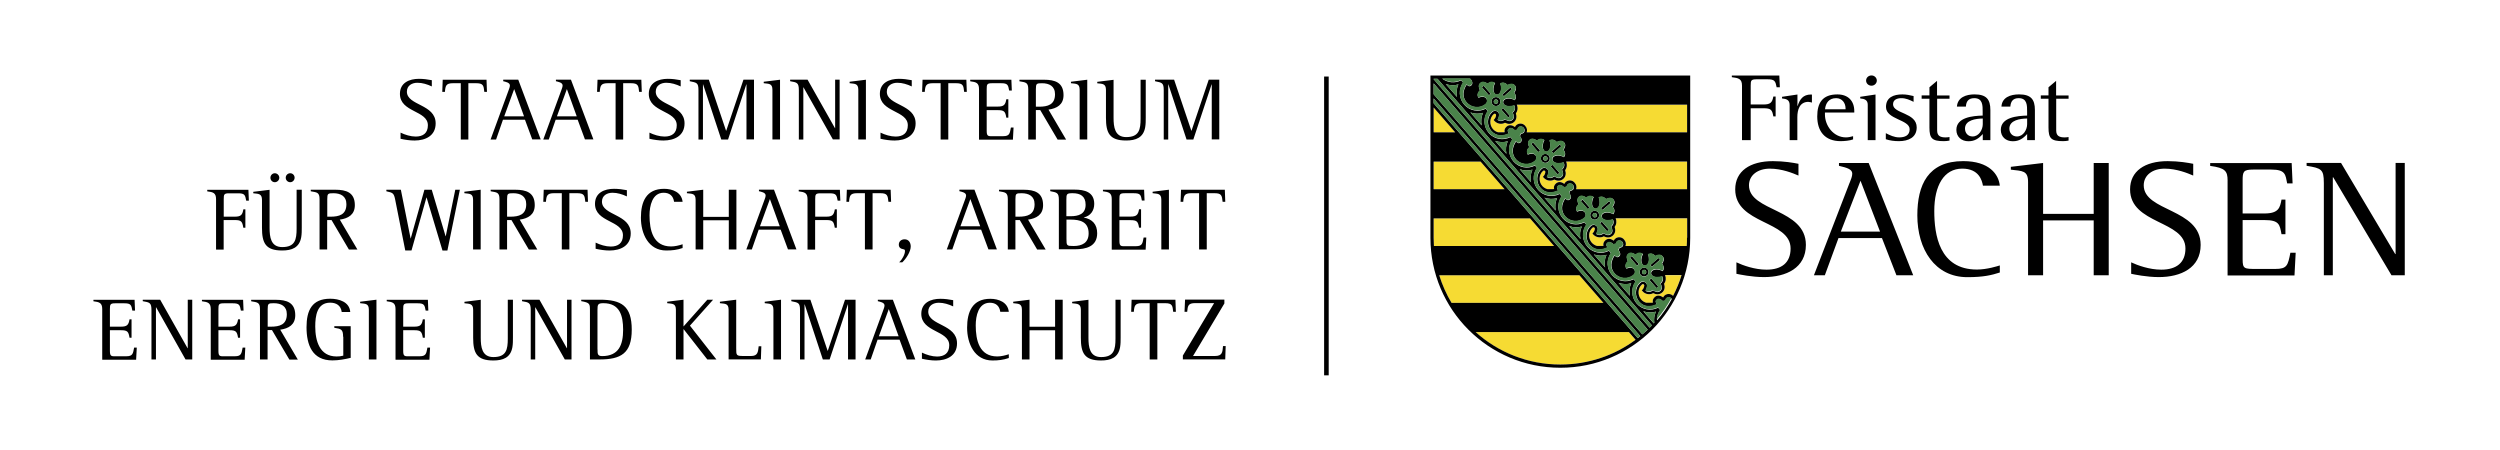 <?xml version="1.0" encoding="UTF-8"?> <svg xmlns="http://www.w3.org/2000/svg" xmlns:xlink="http://www.w3.org/1999/xlink" id="Ebene_1" viewBox="0 0 1275.59 229.59"><defs><style>.cls-1{clip-path:url(#clippath-6);}.cls-2{clip-path:url(#clippath-7);}.cls-3{clip-path:url(#clippath-4);}.cls-4{fill:#f6db33;}.cls-4,.cls-5,.cls-6{fill-rule:evenodd;}.cls-7{fill:none;}.cls-8{clip-path:url(#clippath-1);}.cls-9{clip-path:url(#clippath-5);}.cls-10{clip-path:url(#clippath-3);}.cls-11{clip-path:url(#clippath-2);}.cls-12{clip-path:url(#clippath);}.cls-6{fill:#4a834a;}</style><clipPath id="clippath"><rect class="cls-7" x="47.67" y="38.49" width="1179.33" height="153.02"></rect></clipPath><clipPath id="clippath-1"><rect class="cls-7" x="47.67" y="38.49" width="1179.33" height="153.02"></rect></clipPath><clipPath id="clippath-2"><rect class="cls-7" x="47.67" y="38.49" width="1179.33" height="153.02"></rect></clipPath><clipPath id="clippath-3"><rect class="cls-7" x="47.67" y="38.49" width="1179.33" height="153.02"></rect></clipPath><clipPath id="clippath-4"><rect class="cls-7" x="47.67" y="38.49" width="1179.33" height="153.02"></rect></clipPath><clipPath id="clippath-5"><rect class="cls-7" x="47.67" y="38.49" width="1179.33" height="153.02"></rect></clipPath><clipPath id="clippath-6"><rect class="cls-7" x="47.67" y="38.49" width="1179.33" height="153.02"></rect></clipPath><clipPath id="clippath-7"><rect class="cls-7" x="47.67" y="38.49" width="1179.33" height="153.02"></rect></clipPath></defs><g class="cls-12"><path d="M954.91,43.73c-1.5,0-2.76-1.12-2.76-2.62s1.26-2.62,2.76-2.62,2.71,1.22,2.71,2.62-1.22,2.62-2.71,2.62ZM1185.7,93.21c0-6.83-1.26-7.39-8.79-8.61v-1.45h17.58l27.64,46.49h.19v-46.49h4.68v57.29h-6.78l-29.74-49.99h-.19v49.99h-4.58v-47.28.05ZM1136.6,92.13c0-4.86-1.22-6.45-8.89-7.48v-1.45h41.58l.47,10.38h-2.76c-.89-4.44-.79-7.06-8.09-7.06h-9.26c-5,0-5.38,1.03-5.38,5.61v16.79h11.18c7.3,0,7.9-3.09,8.65-7.06h2.01v17.63h-2.01c-.89-4.91-1.17-7.2-8.65-7.2h-11.18v20.02c0,4.91.8,4.91,7.2,4.91h9.49c5.99,0,6.41-1.78,7.67-8.28h2.71l-.61,11.6h-34.14v-48.4ZM1119.01,89.56c-2.71-1.17-8.37-3.51-14.54-3.51s-10.66,3.32-10.66,8.51c0,13.47,29.04,11.74,29.04,30.4,0,11.74-10.05,16.42-21.37,16.42-6.17,0-12.58-1.36-14.08-1.68v-5.85c3.27,1.54,9.31,3.74,15.34,3.74,7.76,0,12.35-3.55,12.35-10.8,0-14.4-28.25-12.25-28.25-30.17,0-9.26,7.48-14.4,19.17-14.4,5.71,0,10.48.84,13.05,1.36v5.94l-.05.05ZM1034.79,92.88c0-5.89-2.81-5.61-8.79-6.31v-1.45l16.46-1.96v25.96h25.82v-25.96h7.67v57.29h-7.67v-28.01h-25.82v28.01h-7.67v-47.61.05ZM1020.38,139.04c-4.21,1.36-8.37,2.38-16.56,2.38-16.56,0-25.53-14.22-25.53-31.52,0-15.48,5.38-27.69,23.43-27.69,13.28,0,18.05,6.73,18.66,12.53h-8.61c-.47-2.62-1.96-8.7-10.57-8.7-9.31,0-14.26,8.61-14.26,21.61,0,12.07,2.48,29.88,21.75,29.88,5.19,0,10.66-1.78,11.69-2.1v3.6ZM939.29,118.18h19.97l-9.96-25.96-10.05,25.96h.05ZM943.78,93.21c.61-1.54,1.31-3.23,1.31-4.58,0-2.2-2.38-2.99-6.78-4.02v-1.45h15.15l22.73,57.29h-8.56l-7.39-18.99h-22.17l-6.97,18.99h-5.57l18.24-47.28v.05ZM917.59,89.56c-2.71-1.17-8.37-3.51-14.54-3.51s-10.66,3.32-10.66,8.51c0,13.47,29.04,11.74,29.04,30.4,0,11.74-10.05,16.42-21.37,16.42-6.17,0-12.58-1.36-14.08-1.68v-5.85c3.27,1.54,9.31,3.74,15.34,3.74,7.76,0,12.3-3.55,12.3-10.8,0-14.4-28.25-12.25-28.25-30.17,0-9.26,7.48-14.4,19.22-14.4,5.71,0,10.48.84,13.05,1.36v5.94l-.05.05ZM1052.56,72.02c-5.99,0-7.34-1.4-7.34-6.92v-14.73h-3.93v-1.68h3.93v-4.16l3.88-3.27v7.44h6.36v1.68h-6.31v16.18c0,2.85,1.68,3.55,4.35,3.55.7,0,1.31-.09,1.96-.19v1.82c-.98.19-1.96.28-2.9.28ZM1034.32,60.47c-3.51.05-9.07.79-9.07,5.14,0,2.2,1.45,4.02,3.88,4.02,3.27,0,5.19-3.51,5.19-6.27v-2.9ZM1034.32,71.51v-3.13c-2.01,2.24-4.07,3.69-7.3,3.69-3.6,0-6.13-2.29-6.13-5.8,0-6.45,8.42-7.16,13.42-7.3v-1.92c0-3.18.09-6.97-4.3-6.97-2.95,0-4.07,1.73-4.26,4.3h-4.54c.28-4.68,4.58-6.22,8.98-6.22,5.99,0,8.09,2.48,8.09,8v15.34h-3.98ZM1011.68,60.47c-3.51.05-9.07.79-9.07,5.14,0,2.2,1.45,4.02,3.88,4.02,3.27,0,5.19-3.51,5.19-6.27v-2.9ZM1011.68,71.51v-3.13c-2.01,2.24-4.07,3.69-7.3,3.69-3.6,0-6.17-2.29-6.17-5.8,0-6.45,8.42-7.16,13.42-7.3v-1.92c0-3.18.09-6.97-4.3-6.97-2.99,0-4.12,1.73-4.26,4.3h-4.58c.33-4.68,4.63-6.22,8.98-6.22,5.99,0,8.09,2.48,8.09,8v15.34h-3.93.05ZM991.81,72.02c-5.99,0-7.34-1.4-7.34-6.92v-14.73h-3.98v-1.68h3.98v-4.16l3.88-3.27v7.44h6.36v1.68h-6.31v16.18c0,2.85,1.68,3.55,4.35,3.55.65,0,1.31-.09,1.96-.19v1.82c-.98.19-1.96.28-2.95.28h.05ZM968.8,72.02c-2.24,0-4.49-.28-6.59-.98v-3.09c2.15,1.08,4.3,2.15,6.83,2.15,2.9,0,5.33-.98,5.33-4.16,0-5-12.07-4.91-12.07-11.36,0-4.86,3.79-6.41,8.37-6.41,1.96,0,3.79.37,5.71.84v2.95c-2.01-.98-3.88-1.87-6.22-1.87-2.15,0-4.26.75-4.26,3.13,0,4.91,12.07,4.12,12.07,11.79,0,5.19-4.3,7.02-9.12,7.02h-.05ZM952.99,71.51v-18.05c0-2.48-1.64-3.04-3.84-3.23v-.84l7.81-1.17v23.29h-3.98ZM941.67,55.32c0-2.76-1.73-5.24-4.82-5.24-3.65,0-5.33,2.48-5.66,5.66h10.48v-.42ZM931.15,57.43v1.03c0,5.66,4.35,11.64,10.71,11.64,1.22,0,2.48-.28,3.65-.61v1.64c-1.68.65-4.54.89-6.36.89-8.18,0-11.93-5.19-11.93-12.63,0-6.83,2.62-11.22,10.29-11.22,5.47,0,8.61,3.32,8.61,8.51v.75h-14.97ZM922.78,51.96c-4.63,0-5.71,4.16-5.71,7.81v11.74h-3.93v-17.91c0-2.57-1.54-3.18-3.88-3.37v-.84l7.86-1.17v5.85h.09c1.08-3.32,2.71-5.85,6.83-5.85.14,0,.33,0,.47.05v4.07c-.56-.14-1.12-.33-1.68-.33l-.05-.05ZM906.5,44.52c-.61-3.13-.94-4.07-4.72-4.07h-5.38c-2.95,0-3.13.56-3.13,3.23v9.63h6.5c3.51,0,4.49-.94,5.05-4.07h1.17v10.15h-1.17c-.61-3.37-1.17-4.16-5.05-4.16h-6.5v16.28h-4.44v-27.83c0-3.51-1.82-3.88-5.19-4.3v-.84h24.23l.28,5.99h-1.64ZM603.54,183.42v-2.01l15.95-26.75h-9.68c-3.51,0-3.79,1.31-4.07,4.44h-1.36l.28-6.22h20.06v1.96l-15.99,26.8h11.18c3.74,0,3.84-1.87,4.12-5.05h1.36l-.23,6.78h-21.56l-.05.05ZM586.61,183.42v-28.72h-4.02c-3.46,0-3.83,1.26-4.07,4.4h-1.36l.23-6.17h22.35l.23,6.17h-1.36c-.33-3.18-.51-4.4-4.07-4.4h-4.02v28.72h-3.93ZM569.17,152.93h2.62v19.22c0,1.68,0,3.37-.28,5-.94,5.38-4.82,6.78-9.73,6.78-8.46,0-10.29-3.79-10.29-11.6v-14.22c0-3.27-1.87-3.09-4.44-3.37v-.75l8.32-1.03v19.41c0,4.68.61,9.82,6.45,9.82,6.59,0,7.34-3.83,7.34-9.45v-19.83ZM538.35,183.42v-14.92h-13.05v14.92h-3.88v-25.35c0-3.32-1.82-3.04-4.44-3.37v-.75l8.32-1.03v13.8h13.05v-13.8h3.88v30.49h-3.88ZM514.73,182.67c-2.85.98-5.33,1.26-8.37,1.26-9.12,0-12.91-8.65-12.91-16.74s2.71-14.73,11.83-14.73c4.26,0,8.93,1.73,9.45,6.64h-4.35c-.42-3.04-2.29-4.63-5.33-4.63-5.85,0-7.2,6.78-7.2,11.5,0,7.62,1.82,15.9,10.99,15.9,1.92,0,4.07-.51,5.89-1.12v1.92ZM470.4,179.91c2.29,1.12,5.19,2.01,7.72,2.01,3.74,0,6.22-1.73,6.22-5.75,0-7.67-14.26-6.55-14.26-16.04,0-5.71,4.86-7.67,9.68-7.67,2.24,0,4.4.28,6.59.7v3.18c-2.29-1.08-4.82-1.87-7.34-1.87-2.76,0-5.38,1.4-5.38,4.54,0,7.16,14.68,6.27,14.68,16.18,0,6.41-5.28,8.75-10.8,8.75-2.34,0-4.82-.37-7.11-.89v-3.13ZM453.47,157.75l-5.05,13.84h10.1l-5-13.84h-.05ZM462.73,183.42l-3.74-10.1h-11.22l-3.51,10.1h-2.81l9.21-25.16c.28-.75.65-1.68.65-2.43,0-1.5-2.34-1.87-3.41-2.15v-.75h7.67l11.46,30.49h-4.3ZM432.7,183.42v-28.11h-.09l-9.31,28.11h-3.46l-9.26-28.11h-.09v28.11h-2.29v-25.16c0-3.88-.94-3.84-4.44-4.58v-.75h9.73l8.79,26.05h.09l8.79-26.05h5.38v30.49h-3.88.05ZM394.63,183.42v-25.35c0-3.32-1.82-3.04-4.44-3.37v-.75l8.32-1.03v30.49h-3.88ZM371.76,183.42v-25.35c0-3.32-1.82-3.04-4.44-3.37v-.75l8.32-1.03v24.74c0,3.65,0,3.98,3.65,3.98h3.98c3.41,0,3.51-2.1,3.83-4.96h1.36l-.23,6.69h-16.46v.05ZM360.91,183.42l-12.07-15.43h-.09v15.43h-3.88v-25.35c0-3.32-1.82-3.04-4.44-3.37v-.75l8.32-1.03v13.66l12.16-13.66h2.95l-11.83,13.24,13.52,17.26h-4.68.05ZM304.89,178.32c0,2.06-.09,3.37,2.34,3.37,8.46,0,10.71-5.71,10.71-13.47,0-7.2-1.73-13.52-10.05-13.52-2.81,0-3.04.65-3.04,3.41v20.2h.05ZM301.01,183.42v-25.35c0-2.39-.09-3.37-2.48-3.98-.75-.23-1.22-.28-1.96-.42v-.75h9.45c11.04,0,16.32,3.13,16.32,15.29s-5.57,15.2-16.51,15.2h-4.82ZM288.19,183.42l-15.01-26.61h-.09v26.61h-2.29v-25.16c0-3.84-.94-3.98-4.44-4.58v-.75h8.89l13.98,24.74h.09v-24.74h2.29v30.49h-3.41ZM259.1,152.93h2.62v19.22c0,1.68,0,3.37-.28,5-.94,5.38-4.82,6.78-9.73,6.78-8.46,0-10.29-3.79-10.29-11.6v-14.22c0-3.27-1.87-3.09-4.44-3.37v-.75l8.32-1.03v19.41c0,4.68.61,9.82,6.45,9.82,6.59,0,7.34-3.83,7.34-9.45v-19.83ZM201.81,183.42v-25.72c0-3.27-1.59-3.6-4.49-3.98v-.75h21l.23,5.52h-1.36c-.51-2.9-.79-3.74-4.07-3.74h-4.68c-2.53,0-2.71.56-2.71,2.99v8.93h5.66c3.04,0,3.88-.84,4.35-3.74h1.03v9.4h-1.03c-.51-3.13-1.03-3.84-4.35-3.84h-5.66v10.66c0,2.99,1.03,2.62,3.65,2.62h4.82c3.27,0,3.32-1.5,3.88-4.4h1.36l-.33,6.17h-17.26l-.05-.14ZM188.2,183.42v-25.35c0-3.32-1.82-3.04-4.44-3.37v-.75l8.32-1.03v30.49h-3.88ZM175.06,171.82c0-3.79-.98-4.02-4.49-4.58v-.79h8.37v16.13c-3.09.75-6.17,1.31-9.35,1.31-10.2,0-13.19-7.81-13.19-16.93,0-8.61,2.76-14.54,12.11-14.54,4.35,0,9.82,1.54,10.2,6.78h-4.35c-.42-3.32-2.76-4.77-5.89-4.77-6.73,0-7.62,6.73-7.62,12.16,0,7.39,2.24,15.29,10.9,15.29,1.22,0,2.24-.09,3.41-.42v-9.63h-.09ZM138.21,166.68c4.4,0,8.14-.98,8.14-6.36,0-4.16-2.99-5.61-6.64-5.61-2.81,0-3.13.19-3.13,3.04v8.93h1.64ZM147.61,183.42l-8.84-15.01h-2.24v15.01h-3.88v-25.68c0-3.55-1.4-3.46-4.49-4.02v-.75h12.58c5.47,0,9.91,1.36,9.91,7.86,0,4.91-3.41,6.78-7.67,7.39l8.98,15.25h-4.35v-.05ZM107.53,183.42v-25.72c0-3.27-1.59-3.6-4.49-3.98v-.75h21l.23,5.52h-1.36c-.51-2.9-.8-3.74-4.07-3.74h-4.68c-2.53,0-2.71.56-2.71,2.99v8.93h5.66c3.04,0,3.88-.84,4.35-3.74h1.03v9.4h-1.03c-.51-3.13-1.03-3.84-4.35-3.84h-5.66v10.66c0,2.99,1.03,2.62,3.65,2.62h4.82c3.27,0,3.32-1.5,3.88-4.4h1.36l-.33,6.17h-17.26l-.05-.14ZM94.67,183.42l-15.01-26.61h-.09v26.61h-2.29v-25.16c0-3.84-.94-3.98-4.44-4.58v-.75h8.89l13.98,24.74h.09v-24.74h2.29v30.49h-3.41ZM52.16,183.42v-25.72c0-3.27-1.59-3.6-4.49-3.98v-.75h21l.23,5.52h-1.36c-.51-2.9-.8-3.74-4.07-3.74h-4.68c-2.53,0-2.71.56-2.71,2.99v8.93h5.66c3.04,0,3.88-.84,4.35-3.74h1.03v9.4h-1.03c-.51-3.13-1.03-3.84-4.35-3.84h-5.66v10.66c0,2.99,1.03,2.62,3.65,2.62h4.82c3.27,0,3.32-1.5,3.88-4.4h1.36l-.33,6.17h-17.26l-.05-.14ZM611.82,127.3v-28.72h-4.02c-3.46,0-3.83,1.26-4.07,4.4h-1.36l.23-6.17h22.35l.23,6.17h-1.36c-.33-3.18-.51-4.4-4.07-4.4h-4.02v28.72h-3.93ZM592.55,127.3v-25.35c0-3.32-1.82-3.04-4.44-3.37v-.75l8.32-1.03v30.49h-3.88ZM567.25,127.3v-25.72c0-3.27-1.59-3.6-4.49-3.98v-.79h21l.23,5.52h-1.36c-.51-2.9-.8-3.74-4.07-3.74h-4.68c-2.53,0-2.71.56-2.71,2.99v8.93h5.66c3.04,0,3.88-.84,4.35-3.74h1.03v9.4h-1.03c-.51-3.13-1.03-3.84-4.35-3.84h-5.66v10.66c0,2.99,1.03,2.62,3.65,2.62h4.82c3.27,0,3.32-1.5,3.88-4.4h1.36l-.33,6.17h-17.26l-.05-.09ZM544.15,112.1v9.73c0,3.55.09,3.69,3.69,3.69,4.21,0,7.62-1.59,7.62-6.45,0-5.89-4.35-7.02-9.17-7.02h-2.2l.05.05ZM546.3,110.32c3.93,0,7.62-1.03,7.62-5.85,0-4.35-2.67-5.89-6.59-5.89-3.09,0-3.23.37-3.23,3.41v8.32h2.2ZM540.27,127.3v-25.35c0-3.69-1.08-3.74-4.4-4.4v-.8h12.44c4.96,0,10.01,1.12,10.01,7.3,0,3.46-1.96,6.17-5.28,6.87v.09c4.3.8,6.78,3.46,6.78,8,0,6.87-5.85,8.18-11.32,8.18h-8.23v.09ZM519.74,110.56c4.4,0,8.14-.98,8.14-6.36,0-4.16-2.99-5.61-6.64-5.61-2.81,0-3.13.19-3.13,3.04v8.93h1.64ZM529.18,127.3l-8.84-15.01h-2.24v15.01h-3.88v-25.68c0-3.55-1.4-3.46-4.49-4.02v-.79h12.58c5.47,0,9.91,1.36,9.91,7.86,0,4.91-3.41,6.78-7.67,7.39l8.98,15.25h-4.35ZM495.09,101.62l-5.05,13.84h10.1l-5-13.84h-.05ZM504.35,127.3l-3.74-10.1h-11.22l-3.51,10.1h-2.81l9.21-25.16c.28-.75.65-1.68.65-2.43,0-1.5-2.34-1.87-3.41-2.15v-.8h7.67l11.46,30.49h-4.3v.05ZM458.85,133.8c1.31-1.22,2.9-3.88,2.9-5.71,0-.75-.28-.8-.94-.94-1.31-.23-2.2-.89-2.2-2.34,0-1.73,1.36-2.71,2.95-2.71,2.1,0,3.13,1.73,3.13,3.65,0,2.67-2.39,6.31-4.3,8.09h-1.54v-.05ZM441.31,127.3v-28.72h-4.02c-3.46,0-3.83,1.26-4.07,4.4h-1.36l.23-6.17h22.35l.23,6.17h-1.36c-.33-3.18-.51-4.4-4.07-4.4h-4.02v28.72h-3.93ZM425.92,116.12c-.51-3.13-1.03-3.84-4.35-3.84h-5.66v15.06h-3.88v-25.72c0-3.27-1.59-3.6-4.49-3.98v-.79h21l.23,5.52h-1.36c-.51-2.9-.8-3.74-4.07-3.74h-4.68c-2.53,0-2.71.56-2.71,2.99v8.93h5.66c3.04,0,3.88-.84,4.35-3.74h1.03v9.4h-1.03l-.05-.09ZM392.81,101.62l-5.05,13.84h10.1l-5-13.84h-.05ZM402.07,127.3l-3.74-10.1h-11.22l-3.51,10.1h-2.81l9.21-25.16c.28-.75.65-1.68.65-2.43,0-1.5-2.34-1.87-3.41-2.15v-.8h7.67l11.46,30.49h-4.3v.05ZM371.86,127.3v-14.92h-13.05v14.92h-3.88v-25.35c0-3.32-1.82-3.04-4.44-3.37v-.75l8.32-1.03v13.84h13.05v-13.84h3.88v30.49h-3.88ZM348.29,126.55c-2.85.98-5.33,1.26-8.37,1.26-9.12,0-12.91-8.65-12.91-16.74s2.71-14.73,11.83-14.73c4.26,0,8.93,1.73,9.45,6.64h-4.35c-.42-3.04-2.29-4.63-5.33-4.63-5.85,0-7.2,6.78-7.2,11.5,0,7.62,1.82,15.9,10.99,15.9,1.92,0,4.07-.51,5.89-1.12v1.92ZM303.91,123.79c2.29,1.12,5.19,2.01,7.72,2.01,3.74,0,6.22-1.73,6.22-5.75,0-7.67-14.26-6.5-14.26-16.04,0-5.71,4.86-7.67,9.68-7.67,2.24,0,4.4.28,6.59.7v3.18c-2.29-1.08-4.82-1.87-7.34-1.87-2.76,0-5.38,1.4-5.38,4.54,0,7.16,14.68,6.27,14.68,16.18,0,6.41-5.28,8.75-10.8,8.75-2.34,0-4.82-.37-7.11-.89v-3.13ZM286.65,127.3v-28.72h-4.02c-3.46,0-3.84,1.26-4.07,4.4h-1.36l.23-6.17h22.35l.23,6.17h-1.36c-.33-3.18-.51-4.4-4.12-4.4h-4.02v28.72h-3.88ZM260.36,110.56c4.4,0,8.14-.98,8.14-6.36,0-4.16-2.99-5.61-6.64-5.61-2.81,0-3.13.19-3.13,3.04v8.93h1.64ZM269.81,127.3l-8.84-15.01h-2.24v15.01h-3.88v-25.68c0-3.55-1.4-3.46-4.49-4.02v-.79h12.58c5.47,0,9.91,1.36,9.91,7.86,0,4.91-3.41,6.78-7.67,7.39l8.98,15.25h-4.35ZM241.38,127.3v-25.35c0-3.32-1.82-3.04-4.44-3.37v-.75l8.32-1.03v30.49h-3.88ZM225.76,127.81l-8.09-27.03h-.09l-7.62,27.03h-3.18l-5.1-25.72c-.7-3.55-1.12-3.74-4.54-4.49v-.79h7.39l4.96,24.83h.09l6.97-24.83h3.74l7.06,23.71h.09l4.86-23.71h2.34l-6.36,31.01h-2.53ZM168.61,110.56c4.4,0,8.14-.98,8.14-6.36,0-4.16-2.99-5.61-6.64-5.61-2.81,0-3.13.19-3.13,3.04v8.93h1.64ZM178.01,127.3l-8.84-15.01h-2.24v15.01h-3.88v-25.68c0-3.55-1.4-3.46-4.49-4.02v-.79h12.58c5.47,0,9.91,1.36,9.91,7.86,0,4.91-3.41,6.78-7.67,7.39l8.98,15.25h-4.35ZM148.08,92.97c-1.27,0-2.29-1.03-2.29-2.29s1.03-2.29,2.29-2.29,2.24,1.03,2.24,2.29-1.03,2.29-2.24,2.29ZM140.22,92.97c-1.26,0-2.24-1.03-2.24-2.29s1.03-2.29,2.24-2.29,2.29,1.03,2.29,2.29-1.08,2.29-2.29,2.29ZM151.35,96.81h2.62v19.22c0,1.68,0,3.37-.28,5-.94,5.38-4.82,6.78-9.73,6.78-8.46,0-10.29-3.79-10.29-11.6v-14.22c0-3.27-1.87-3.09-4.44-3.37v-.75l8.32-1.03v19.41c0,4.68.61,9.82,6.45,9.82,6.59,0,7.34-3.84,7.34-9.45v-19.83ZM124.13,116.12c-.51-3.13-1.03-3.84-4.35-3.84h-5.66v15.06h-3.88v-25.72c0-3.27-1.59-3.6-4.49-3.98v-.79h21l.23,5.52h-1.36c-.51-2.9-.8-3.74-4.07-3.74h-4.68c-2.53,0-2.71.56-2.71,2.99v8.93h5.66c3.04,0,3.88-.84,4.35-3.74h1.03v9.4h-1.03l-.05-.09ZM618.28,71.18v-28.11h-.09l-9.31,28.11h-3.46l-9.26-28.11h-.09v28.11h-2.29v-25.16c0-3.88-.94-3.83-4.44-4.58v-.79h9.73l8.79,26.05h.09l8.79-26.05h5.38v30.49h-3.88l.05.05ZM581.98,40.69h2.62v19.22c0,1.68,0,3.37-.28,5-.94,5.38-4.82,6.78-9.73,6.78-8.46,0-10.29-3.79-10.29-11.6v-14.22c0-3.27-1.87-3.09-4.44-3.37v-.75l8.32-1.03v19.41c0,4.68.61,9.82,6.45,9.82,6.59,0,7.34-3.83,7.34-9.45v-19.83ZM550.88,71.18v-25.35c0-3.32-1.82-3.04-4.44-3.37v-.75l8.32-1.03v30.49h-3.88ZM530.17,54.44c4.4,0,8.14-.98,8.14-6.36,0-4.16-2.99-5.61-6.64-5.61-2.81,0-3.13.19-3.13,3.04v8.93h1.64ZM539.61,71.18l-8.84-15.01h-2.24v15.01h-3.88v-25.68c0-3.55-1.4-3.46-4.49-4.02v-.8h12.58c5.47,0,9.91,1.36,9.91,7.86,0,4.91-3.41,6.78-7.67,7.39l8.98,15.29h-4.35v-.05ZM499.53,71.18v-25.72c0-3.27-1.59-3.6-4.49-3.98v-.8h21l.23,5.52h-1.36c-.51-2.9-.79-3.74-4.07-3.74h-4.68c-2.53,0-2.71.56-2.71,2.99v8.93h5.66c3.04,0,3.88-.84,4.35-3.74h1.03v9.4h-1.03c-.51-3.13-1.03-3.84-4.35-3.84h-5.66v10.66c0,2.99,1.03,2.62,3.65,2.62h4.82c3.27,0,3.32-1.5,3.88-4.4h1.36l-.33,6.17h-17.26l-.05-.09ZM479.94,71.18v-28.72h-4.02c-3.46,0-3.84,1.26-4.07,4.4h-1.36l.23-6.17h22.35l.23,6.17h-1.36c-.33-3.18-.51-4.4-4.07-4.4h-4.02v28.72h-3.93ZM449.26,67.67c2.29,1.12,5.19,2.01,7.72,2.01,3.74,0,6.22-1.73,6.22-5.75,0-7.67-14.26-6.5-14.26-16.04,0-5.71,4.86-7.67,9.68-7.67,2.24,0,4.4.28,6.59.7v3.18c-2.29-1.08-4.82-1.87-7.34-1.87-2.76,0-5.38,1.4-5.38,4.54,0,7.16,14.69,6.27,14.69,16.18,0,6.41-5.28,8.75-10.8,8.75-2.34,0-4.82-.37-7.11-.89v-3.13ZM437.94,71.18v-25.35c0-3.32-1.82-3.04-4.44-3.37v-.75l8.32-1.03v30.49h-3.88ZM424.99,71.18l-15.01-26.61h-.09v26.61h-2.29v-25.16c0-3.83-.94-3.98-4.44-4.58v-.79h8.89l13.98,24.74h.09v-24.74h2.29v30.49h-3.37l-.05.05ZM394.12,71.18v-25.35c0-3.32-1.82-3.04-4.44-3.37v-.75l8.32-1.03v30.49h-3.88ZM380.88,71.18v-28.11h-.09l-9.31,28.11h-3.46l-9.26-28.11h-.09v28.11h-2.29v-25.16c0-3.88-.94-3.83-4.44-4.58v-.79h9.73l8.79,26.05h.09l8.79-26.05h5.38v30.49h-3.88l.05.05ZM331.36,67.67c2.29,1.12,5.19,2.01,7.72,2.01,3.74,0,6.22-1.73,6.22-5.75,0-7.67-14.26-6.5-14.26-16.04,0-5.71,4.86-7.67,9.68-7.67,2.24,0,4.4.28,6.59.7v3.18c-2.29-1.08-4.82-1.87-7.34-1.87-2.76,0-5.38,1.4-5.38,4.54,0,7.16,14.69,6.27,14.69,16.18,0,6.41-5.28,8.75-10.8,8.75-2.34,0-4.82-.37-7.11-.89v-3.13ZM314.1,71.18v-28.72h-4.02c-3.46,0-3.83,1.26-4.07,4.4h-1.36l.23-6.17h22.35l.23,6.17h-1.36c-.33-3.18-.51-4.4-4.12-4.4h-4.02v28.72h-3.88ZM289.22,45.5l-5.05,13.84h10.1l-5-13.84h-.05ZM298.48,71.18l-3.74-10.1h-11.22l-3.51,10.1h-2.81l9.21-25.16c.28-.75.65-1.68.65-2.43,0-1.5-2.34-1.87-3.41-2.15v-.79h7.67l11.46,30.49h-4.3v.05ZM262.33,45.5l-5.05,13.84h10.1l-5-13.84h-.05ZM271.59,71.18l-3.74-10.1h-11.22l-3.51,10.1h-2.81l9.21-25.16c.28-.75.65-1.68.65-2.43,0-1.5-2.34-1.87-3.41-2.15v-.79h7.67l11.46,30.49h-4.3v.05ZM235.11,71.18v-28.72h-4.02c-3.46,0-3.83,1.26-4.07,4.4h-1.36l.23-6.17h22.35l.23,6.17h-1.36c-.33-3.18-.51-4.4-4.12-4.4h-4.02v28.72h-3.88ZM204.38,67.67c2.29,1.12,5.19,2.01,7.72,2.01,3.74,0,6.22-1.73,6.22-5.75,0-7.67-14.26-6.5-14.26-16.04,0-5.71,4.86-7.67,9.68-7.67,2.24,0,4.4.28,6.59.7v3.18c-2.29-1.08-4.82-1.87-7.34-1.87-2.76,0-5.38,1.4-5.38,4.54,0,7.16,14.68,6.27,14.68,16.18,0,6.41-5.28,8.75-10.8,8.75-2.34,0-4.82-.37-7.11-.89v-3.13ZM675.61,39.05h2.34v152.46h-2.34V39.05Z"></path></g><g class="cls-8"><path class="cls-4" d="M773.87,53.45h86.89v14.08h-81.8c.37-1.03.23-2.24-.7-3.27-.54-.69-1.33-1.12-2.2-1.2-.87-.08-1.73.2-2.38.78-.28.23-.51.56-.7.98-1.17-.89-2.85-1.45-4.26-.23-.98.84-1.26,1.87-.98,2.81-.09,0-.19.05-.28.09h-3.13c-.98-.28-1.87-.84-2.57-1.64-1.92-2.2-1.78-5.75.42-7.67.28-.23.7-.23.98.05.14.14.19.37.19.56-.19,1.12-.51,1.68-1.26,2.43l.42.47c1.31,1.5,3.69,1.96,5.38.94,1.5.8,3.23.84,4.58-.33s1.54-2.9.98-4.49c.98-1.22,1.12-2.99.47-4.4l-.05.05ZM799.08,82.45h61.69v14.08h-56.59c.37-1.03.23-2.24-.7-3.27-.54-.69-1.33-1.12-2.2-1.2-.87-.08-1.73.2-2.38.78-.28.23-.51.56-.7.98-1.17-.89-2.85-1.45-4.26-.23-.98.84-1.26,1.87-.98,2.81-.09,0-.19.05-.33.09h-3.09c-.98-.28-1.92-.84-2.62-1.64-1.92-2.2-1.78-5.75.42-7.67.28-.23.7-.23.98.05.14.14.19.37.19.56-.19,1.12-.51,1.68-1.26,2.43l.42.47c1.26,1.5,3.69,1.96,5.38.94,1.5.79,3.23.84,4.58-.33,1.36-1.17,1.54-2.9.98-4.49.98-1.22,1.12-2.99.51-4.4l-.05.05ZM824.29,111.45h36.48v9.91c0,1.4,0,2.76-.14,4.16h-31.24c.42-1.03.23-2.24-.7-3.27-.54-.69-1.33-1.12-2.2-1.2-.87-.08-1.73.2-2.38.78-.28.23-.51.56-.7.98-1.17-.89-2.85-1.45-4.26-.23-.98.84-1.26,1.87-.98,2.81-.14,0-.23.09-.33.09h-2.99c-.98-.28-1.92-.84-2.67-1.68-1.92-2.2-1.78-5.8.42-7.67.28-.23.7-.23.98.05.14.14.19.37.19.56-.19,1.12-.51,1.64-1.26,2.43l.42.47c1.26,1.45,3.69,1.96,5.38.94,1.5.79,3.23.84,4.58-.33,1.36-1.17,1.54-2.9.98-4.49.98-1.22,1.12-2.99.51-4.4l-.09.09ZM849.49,140.44h8.42c-1.12,3.65-2.57,7.16-4.3,10.52-1.31-1.26-3.04-1.17-4.3-.14-.28.23-.51.56-.7.98-1.17-.89-2.85-1.45-4.26-.23-.98.84-1.26,1.87-.98,2.81-.14,0-.23.09-.37.14h-2.95c-1.03-.28-1.96-.84-2.67-1.68-1.92-2.2-1.78-5.75.42-7.67.28-.23.7-.23.98.05.14.14.19.37.19.56-.19,1.12-.51,1.68-1.26,2.43l.42.47c1.26,1.5,3.69,1.96,5.38.94,1.5.8,3.23.84,4.58-.33s1.54-2.9.98-4.49c.98-1.22,1.12-2.95.51-4.4l-.09.05ZM731.5,67.53v-12.67l10.99,12.67h-10.99ZM731.5,96.53v-14.08h23.94l12.25,14.08h-36.2ZM731.64,125.52c-.09-1.36-.14-2.76-.14-4.16v-9.91h49.2l12.25,14.08h-61.31ZM831.07,169.44l3.41,3.93c-10.71,7.95-23.99,12.63-38.4,12.63-16.6,0-31.76-6.27-43.21-16.56h78.2ZM740.62,154.52c-2.62-4.4-4.72-9.12-6.27-14.08h71.51l12.25,14.08h-77.49Z"></path></g><g class="cls-11"><path class="cls-5" d="M860.76,67.53h-81.8c.37-1.03.23-2.24-.7-3.27-.54-.69-1.33-1.12-2.2-1.2-.87-.08-1.73.2-2.38.78-.28.23-.51.56-.7.98-1.17-.89-2.85-1.45-4.26-.23-.98.84-1.26,1.87-.98,2.81-.09,0-.19.05-.28.09h-3.13c-.98-.28-1.87-.84-2.57-1.64-1.92-2.2-1.78-5.75.42-7.67.28-.23.7-.23.98.05.14.14.19.37.19.56-.19,1.12-.51,1.68-1.26,2.43l.42.47c1.31,1.5,3.69,1.96,5.38.94,1.5.8,3.23.84,4.58-.33s1.54-2.9.98-4.49c.98-1.22,1.12-2.99.47-4.4h86.89v14.08l-.05.05ZM860.76,96.53h-56.59c.42-1.03.23-2.24-.7-3.27-.54-.69-1.33-1.12-2.2-1.2-.87-.08-1.73.2-2.38.78-.28.23-.51.56-.7.98-1.17-.89-2.85-1.45-4.26-.23-.98.84-1.26,1.87-.98,2.81-.09,0-.19.05-.33.09h-3.09c-.98-.28-1.92-.84-2.62-1.64-1.92-2.2-1.78-5.75.42-7.67.28-.23.7-.23.98.05.14.14.19.37.19.56-.19,1.12-.51,1.68-1.26,2.43l.42.47c1.26,1.5,3.69,1.96,5.38.94,1.5.79,3.23.84,4.58-.33,1.36-1.17,1.54-2.9.98-4.49.98-1.22,1.12-2.99.51-4.4h61.69v14.08l-.05.05ZM860.76,121.36c0,1.4,0,2.76-.14,4.16h-31.24c.42-1.03.23-2.24-.7-3.27-.54-.69-1.33-1.12-2.2-1.2-.87-.08-1.73.2-2.38.78-.28.23-.51.56-.7.98-1.17-.89-2.85-1.45-4.26-.23-.98.84-1.26,1.87-.98,2.81-.14,0-.23.09-.33.09h-2.99c-.98-.28-1.92-.84-2.67-1.68-1.92-2.2-1.78-5.8.42-7.67.28-.23.7-.23.98.05.14.14.19.37.19.56-.19,1.12-.51,1.64-1.26,2.43l.42.47c1.26,1.45,3.69,1.96,5.38.94,1.5.79,3.23.84,4.58-.33,1.36-1.17,1.54-2.9.98-4.49.98-1.22,1.12-2.99.51-4.4h36.48v9.91l-.09.09ZM853.61,150.92c-1.31-1.26-3.04-1.17-4.3-.14-.28.23-.51.56-.7.98-1.17-.89-2.85-1.45-4.26-.23-.98.84-1.26,1.87-.98,2.81-.14,0-.23.09-.37.14h-2.95c-1.03-.28-1.96-.84-2.67-1.68-1.92-2.2-1.78-5.75.42-7.67.28-.23.7-.23.98.05.14.14.19.37.19.56-.19,1.12-.51,1.68-1.26,2.43l.42.47c1.26,1.5,3.69,1.96,5.38.94,1.5.79,3.23.84,4.58-.33,1.36-1.17,1.54-2.9.98-4.49.98-1.22,1.12-2.95.51-4.4h8.42c-1.12,3.65-2.57,7.16-4.3,10.52l-.09.05ZM845.42,163.17c.05-1.73.61-3.46,1.68-4.96l-.51-.61-.51-.61c-3.69,1.92-8.23,1.08-10.99-2.1s-2.99-7.76-.56-11.18l-.51-.61-.51-.61c-3.69,1.92-8.23,1.08-10.99-2.1-2.76-3.18-2.99-7.76-.56-11.18l-.51-.61-.51-.61c-3.69,1.92-8.23,1.08-10.99-2.1-2.76-3.18-2.99-7.76-.56-11.18l-.51-.61-.51-.61c-3.69,1.92-8.23,1.08-10.99-2.1s-2.99-7.76-.56-11.18l-.51-.61-.51-.61c-3.69,1.92-8.23,1.08-10.99-2.1s-2.99-7.76-.56-11.18l-.51-.61-.51-.61c-3.69,1.92-8.23,1.08-10.99-2.1-2.74-3.15-2.97-7.77-.56-11.18l-.51-.61-.51-.61c-3.69,1.92-8.23,1.08-10.99-2.1-2.76-3.18-2.99-7.76-.56-11.18l-.51-.61-.51-.61c-3.69,1.92-8.23,1.08-10.99-2.1-2.76-3.18-2.99-7.76-.56-11.18l-.51-.61-.51-.61c-3.13,1.64-6.87,1.26-9.63-.84h14.22c1.31,1.17,1.45,2.71.65,3.41-1.03.89-1.59.33-2.39-.37-1.92,2.85-2.43,6.27,0,9.12,2.39,2.76,6.83,3.27,9.68.8.89-.75.98-2.1.19-2.95-.41-.45-.98-.72-1.59-.75-.75,0-1.59.14-2.29.47-.8-1.4-.33-2.71.8-3.74-.56-1.22-1.03-2.67.19-3.74,1.22-1.08,2.57-.42,3.74.33,1.12-.94,2.53-1.22,3.79-.28-.89,1.4-1.17,3.74-.42,4.96.65,1.12,1.96,1.22,2.76.19.89-1.12.94-3.46.28-4.96,1.4-.8,2.71-.33,3.74.79,1.22-.56,2.67-1.03,3.74.19,1.08,1.22.42,2.57-.33,3.74.94,1.12,1.22,2.53.23,3.79-1.4-.89-3.74-1.17-4.96-.42-1.12.65-1.22,1.96-.23,2.76,1.12.94,3.46.94,4.96.28.8,1.4.33,2.71-.79,3.74.56,1.22,1.03,2.67-.19,3.74s-2.57.42-3.74-.33c-1.12.94-2.53,1.22-3.79.28.42-.65.65-1.45.8-2.2.09-.61-.1-1.23-.51-1.68-.36-.43-.88-.69-1.43-.72-.56-.04-1.1.16-1.51.54-2.85,2.48-2.95,6.92-.56,9.68,2.48,2.85,5.94,2.81,9.03,1.31-.56-.89-1.08-1.5,0-2.39.8-.7,2.1-.28,3.04.8l1.26-.37c.05-.47.28-.89.65-1.22.75-.65,1.92-.47,2.57.28.65.75.65,1.92-.09,2.57-.36.32-.83.51-1.31.51l-.51,1.17c.94,1.08,1.17,2.43.37,3.13-1.03.89-1.59.33-2.39-.37-1.92,2.85-2.48,6.27,0,9.12,2.39,2.76,6.83,3.27,9.68.79.89-.75.98-2.1.19-2.95-.41-.45-.98-.72-1.59-.75-.75,0-1.59.14-2.29.47-.8-1.4-.33-2.71.79-3.74-.56-1.22-1.03-2.67.19-3.74,1.22-1.08,2.57-.42,3.74.33,1.12-.94,2.53-1.22,3.79-.23-.89,1.4-1.17,3.74-.42,4.96.65,1.12,1.96,1.22,2.76.19.89-1.12.94-3.46.23-4.96,1.4-.8,2.76-.33,3.74.79,1.22-.56,2.67-1.03,3.74.19,1.08,1.22.42,2.62-.33,3.74.94,1.12,1.22,2.53.23,3.79-1.4-.89-3.69-1.17-4.96-.42-1.12.65-1.22,1.96-.19,2.76,1.12.94,3.46.94,4.96.28.79,1.4.33,2.71-.8,3.74.56,1.22,1.03,2.67-.19,3.74-1.22,1.08-2.57.42-3.74-.33-1.12.94-2.53,1.22-3.79.28.42-.65.65-1.45.79-2.2.09-.61-.1-1.23-.51-1.68-.36-.43-.88-.69-1.43-.72-.56-.04-1.1.16-1.51.54-2.85,2.48-2.95,6.92-.56,9.68,2.48,2.85,5.94,2.81,9.03,1.31-.56-.89-1.08-1.5,0-2.39.79-.7,2.1-.28,3.04.8l1.26-.37c.05-.47.28-.89.65-1.22.75-.65,1.92-.47,2.57.28.65.75.65,1.96-.09,2.57-.36.32-.83.51-1.31.51l-.51,1.17c.94,1.08,1.17,2.43.37,3.13-1.03.89-1.59.33-2.38-.37-1.92,2.85-2.48,6.27,0,9.12,2.38,2.76,6.83,3.27,9.68.8.89-.75.98-2.1.19-2.95-.41-.45-.98-.72-1.59-.75-.75,0-1.59.14-2.29.47-.79-1.4-.33-2.71.8-3.74-.56-1.22-1.03-2.67.19-3.74,1.22-1.08,2.57-.42,3.74.33,1.12-.94,2.53-1.22,3.79-.23-.89,1.4-1.17,3.74-.42,4.96.65,1.12,1.96,1.22,2.76.19.89-1.12.94-3.46.23-4.96,1.4-.8,2.71-.33,3.74.79,1.22-.56,2.67-1.03,3.74.19,1.08,1.22.42,2.57-.33,3.74.94,1.12,1.22,2.53.23,3.79-1.4-.89-3.69-1.17-4.96-.42-1.12.65-1.22,1.96-.19,2.76,1.12.94,3.46.94,4.96.28.8,1.4.33,2.76-.79,3.74.56,1.22,1.03,2.67-.19,3.74-1.22,1.08-2.57.42-3.74-.33-1.12.94-2.53,1.22-3.79.28.42-.65.65-1.45.8-2.2.08-.61-.11-1.22-.51-1.68-.36-.43-.88-.69-1.43-.72-.56-.04-1.1.16-1.51.54-2.85,2.48-2.95,6.92-.56,9.68,2.48,2.85,5.94,2.81,9.03,1.31-.56-.89-1.08-1.5,0-2.38.8-.7,2.1-.28,3.04.79l1.26-.37c0-.47.28-.84.65-1.22.75-.65,1.92-.47,2.57.28s.65,1.96-.09,2.57c-.36.32-.83.5-1.31.51l-.51,1.17c.94,1.08,1.17,2.43.37,3.13-1.03.89-1.59.33-2.39-.37-1.92,2.85-2.43,6.27,0,9.12,2.39,2.76,6.83,3.27,9.68.8.89-.75.98-2.1.19-2.95-.41-.45-.98-.72-1.59-.75-.75,0-1.59.14-2.29.47-.8-1.4-.33-2.76.79-3.74-.56-1.22-1.03-2.67.19-3.74,1.22-1.08,2.57-.42,3.74.33,1.12-.94,2.53-1.22,3.79-.28-.89,1.4-1.17,3.74-.42,4.96.65,1.12,1.96,1.22,2.76.19.89-1.12.94-3.46.23-4.96,1.4-.79,2.71-.33,3.74.8,1.26-.56,2.67-1.03,3.74.19s.42,2.62-.33,3.74c.94,1.17,1.22,2.53.28,3.79-1.4-.89-3.69-1.17-4.96-.42-1.12.65-1.22,1.96-.19,2.76,1.12.94,3.46.94,4.96.28.8,1.4.33,2.71-.8,3.74.56,1.26,1.03,2.67-.19,3.74-1.22,1.08-2.57.42-3.74-.33-1.12.94-2.53,1.22-3.79.23.42-.65.65-1.45.8-2.2.09-.61-.1-1.23-.51-1.68-.36-.43-.88-.69-1.43-.72-.56-.04-1.1.16-1.51.54-2.85,2.48-2.95,6.92-.56,9.68,2.48,2.85,5.94,2.81,9.03,1.31-.56-.89-1.08-1.5,0-2.39.8-.7,2.1-.28,3.04.8l1.26-.37c.05-.47.28-.89.65-1.22.75-.65,1.92-.47,2.57.28,0,0,.05.09.09.09-2.1,3.88-4.63,7.58-7.48,10.9l-.09-.23ZM844.07,164.71l-.28.28-5.33-6.17c2.1.75,4.4.84,6.45.19-.84,1.73-1.12,3.74-.84,5.71h0ZM831.63,150.92l-5.75-6.59c2.1.75,4.4.84,6.45.19-.94,1.96-1.17,4.26-.7,6.41ZM819,136.42l-5.75-6.59c2.1.75,4.4.84,6.45.19-.94,1.92-1.17,4.26-.7,6.41h0ZM806.42,121.97l-5.75-6.59c2.1.75,4.4.84,6.45.19-.94,1.92-1.17,4.26-.7,6.41h0ZM793.79,107.47l-5.75-6.59c2.1.75,4.4.84,6.45.19-.94,1.92-1.17,4.26-.7,6.41ZM781.21,92.97l-5.75-6.59c2.1.75,4.4.84,6.45.19-.94,1.96-1.17,4.26-.7,6.41h0ZM768.63,78.47l-5.75-6.59c2.1.75,4.4.84,6.45.19-.94,1.96-1.17,4.26-.7,6.41h0ZM756.01,63.98l-5.75-6.59c2.1.75,4.4.84,6.45.19-.94,1.96-1.17,4.26-.7,6.41ZM743.43,49.48l-5.75-6.59c2.1.75,4.4.84,6.45.19-.94,1.96-1.17,4.26-.7,6.41ZM841.73,167.19l-110.23-126.79v-.19h1.96l75.3,86.61,34.09,39.19c-.37.37-.75.79-1.12,1.17ZM837.99,170.61l-106.49-122.53v-5.52l109.2,125.62c-.89.84-1.78,1.64-2.71,2.43ZM835.65,172.52l-104.15-119.82v-2.48l105.41,121.27c-.42.33-.84.7-1.26,1.03h0ZM796.13,185.99c-16.6,0-31.76-6.27-43.21-16.56h78.2l3.41,3.93c-10.71,7.95-23.99,12.63-38.4,12.63h0ZM740.62,154.52c-2.62-4.4-4.72-9.12-6.27-14.08h71.51l12.25,14.08h-77.49ZM731.5,121.36v-9.91h49.2l12.25,14.08h-61.31c-.09-1.36-.14-2.76-.14-4.16ZM731.5,82.45h23.94l12.25,14.08h-36.2v-14.08ZM731.5,54.86l10.99,12.67h-10.99v-12.67ZM729.86,38.54v82.83c0,36.62,29.65,66.27,66.27,66.27s66.27-29.7,66.27-66.27V38.54h-132.59.05Z"></path></g><g class="cls-10"><path d="M816.4,113.88l.92-.79,3.59,4.13-.92.8-3.59-4.13ZM842.08,135.2l4.13-3.59.79.92-4.12,3.59-.8-.92ZM841.6,142.85l.92-.79,3.59,4.13-.92.8-3.59-4.13ZM791.75,77.29l4.12-3.59.8.92-4.13,3.59-.8-.92Z"></path></g><g class="cls-3"><path class="cls-5" d="M812.97,108.97c.47-.42,1.17-.37,1.59.09.42.47.33,1.17-.09,1.59-.47.42-1.17.37-1.59-.09s-.37-1.17.09-1.59ZM815.17,111.54c.93-.84,1.03-2.26.23-3.23-.84-.93-2.26-1.03-3.23-.23-.93.84-1.03,2.26-.23,3.23.84.94,2.24,1.03,3.23.23ZM821.85,103.54l-.8-.89-4.16,3.55.79.94,4.16-3.6ZM838.18,137.96c.47-.42,1.17-.37,1.54.09.37.47.37,1.17-.09,1.59-.47.42-1.17.37-1.54-.09-.42-.47-.37-1.17.09-1.54v-.05ZM840.37,140.53c.93-.84,1.03-2.26.23-3.23-.84-.93-2.26-1.03-3.23-.23-.94.84-1.03,2.24-.23,3.18.84.94,2.24,1.03,3.23.23v.05Z"></path></g><g class="cls-9"><rect x="808.18" y="101.5" width="1.21" height="5.47" transform="translate(129.57 555.52) rotate(-40.94)"></rect></g><g class="cls-1"><path class="cls-5" d="M787.76,80.02c.47-.42,1.17-.37,1.59.09s.37,1.17-.09,1.59c-.47.42-1.17.37-1.59-.09-.42-.47-.37-1.17.09-1.59ZM789.96,82.54c.93-.84,1.03-2.26.23-3.23-.84-.93-2.26-1.03-3.23-.23-.93.84-1.03,2.26-.23,3.23.84.94,2.24,1.03,3.23.23ZM771.44,45.55l-.8-.89-4.12,3.6.79.89,4.12-3.6ZM770.46,59.21l-3.55-4.12-.94.8,3.6,4.12.89-.79ZM760.59,47.84l-3.55-4.12-.94.8,3.6,4.12.89-.79ZM762.55,51.02c.47-.42,1.17-.37,1.59.09.42.47.37,1.17-.09,1.59-.47.42-1.17.37-1.59-.09-.42-.47-.37-1.17.09-1.59ZM764.8,53.55c.93-.84,1.03-2.26.23-3.23-.84-.93-2.26-1.03-3.23-.23-.93.84-1.03,2.26-.23,3.23.84.94,2.24,1.03,3.23.23ZM795.66,88.2l-3.55-4.16-.94.84,3.6,4.12.89-.79ZM836.21,134.78l-3.6-4.12-.89.79,3.55,4.12.94-.8ZM785.8,76.79l-3.6-4.12-.89.8,3.55,4.16.94-.84Z"></path></g><g class="cls-2"><path class="cls-6" d="M781.21,92.97c-.42-2.2-.23-4.49.7-6.41-2.06.65-4.35.56-6.45-.19l5.75,6.59ZM756.01,63.98c-.47-2.2-.23-4.49.7-6.41-2.06.65-4.35.56-6.45-.19l5.75,6.59ZM768.63,78.47c-.42-2.2-.23-4.49.7-6.41-2.06.65-4.35.56-6.45-.19l5.75,6.59ZM793.79,107.47c-.47-2.2-.23-4.49.7-6.41-2.06.65-4.35.56-6.45-.19l5.75,6.59ZM806.42,121.97c-.42-2.15-.23-4.49.7-6.41-2.06.65-4.35.56-6.45-.19l5.75,6.59ZM819,136.42c-.47-2.2-.23-4.49.7-6.41-2.06.65-4.35.56-6.45-.19l5.75,6.59ZM831.63,150.92c-.42-2.2-.23-4.49.7-6.41-2.06.65-4.35.56-6.45-.19l5.75,6.59ZM843.83,164.99l.28-.28c-.28-1.96,0-3.98.84-5.71-2.06.65-4.35.56-6.45-.19l5.33,6.17ZM743.43,49.48c-.42-2.2-.23-4.49.7-6.41-2.06.65-4.35.56-6.45-.19l5.75,6.59ZM836.91,171.5l-105.41-121.27v2.48l104.15,119.82c.42-.33.84-.65,1.26-1.03ZM731.5,48.08l106.49,122.53c.94-.8,1.82-1.59,2.71-2.43l-109.2-125.62v5.52ZM808.76,126.83l-75.3-86.61h-1.96v.19l110.23,126.79c.37-.37.75-.8,1.12-1.17l-34.09-39.19ZM852.91,152.27s-.05-.09-.09-.09c-.65-.75-1.82-.89-2.57-.28-.37.33-.61.75-.65,1.22l-1.26.37c-.94-1.08-2.24-1.5-3.04-.8-1.03.89-.51,1.54,0,2.39-3.09,1.5-6.55,1.54-9.03-1.31-2.38-2.76-2.29-7.2.56-9.68.89-.75,2.2-.65,2.95.19.42.47.56,1.08.51,1.68-.14.75-.37,1.54-.8,2.2,1.31.98,2.67.7,3.79-.23,1.17.75,2.53,1.4,3.74.33,1.22-1.08.75-2.53.19-3.74,1.08-.98,1.54-2.34.8-3.74-1.54.7-3.88.65-4.96-.28-1.03-.8-.94-2.1.19-2.76,1.22-.75,3.55-.47,4.96.42.98-1.31.7-2.67-.28-3.79.75-1.12,1.4-2.48.33-3.74-1.08-1.22-2.53-.79-3.74-.19-.98-1.08-2.29-1.59-3.74-.79.65,1.5.65,3.83-.23,4.96-.8,1.03-2.1.94-2.76-.19-.75-1.22-.47-3.55.42-4.96-1.31-.98-2.67-.7-3.79.28-1.17-.75-2.53-1.4-3.74-.33-1.22,1.08-.75,2.53-.19,3.74-1.08.98-1.54,2.34-.8,3.74.7-.33,1.54-.47,2.29-.47.88,0,1.66.55,1.97,1.37.31.82.09,1.74-.56,2.33-2.85,2.48-7.25,1.96-9.68-.79-2.48-2.85-1.96-6.27,0-9.12.8.7,1.36,1.26,2.38.37.8-.7.56-2.06-.37-3.13l.51-1.17c.49,0,.96-.18,1.31-.51.75-.65.75-1.82.09-2.57s-1.82-.89-2.57-.28c-.37.33-.61.75-.65,1.22l-1.26.37c-.94-1.08-2.24-1.5-3.04-.8-1.03.89-.51,1.54,0,2.39-3.09,1.5-6.55,1.54-9.03-1.31-2.39-2.76-2.29-7.2.56-9.68.89-.75,2.2-.65,2.95.19.42.47.56,1.08.51,1.68-.14.75-.37,1.54-.79,2.2,1.31.98,2.67.7,3.79-.28,1.17.75,2.53,1.4,3.74.33,1.22-1.08.75-2.53.19-3.74,1.08-.98,1.54-2.34.8-3.74-1.54.7-3.88.65-4.96-.28-1.03-.84-.94-2.1.19-2.76,1.22-.75,3.55-.47,4.96.42.98-1.31.7-2.67-.23-3.79.75-1.17,1.4-2.53.33-3.74-1.08-1.22-2.53-.75-3.74-.19-.98-1.08-2.34-1.59-3.74-.8.65,1.54.65,3.84-.23,4.96-.8,1.03-2.1.94-2.76-.19-.75-1.22-.47-3.55.42-4.96-1.31-.98-2.67-.7-3.79.23-1.12-.75-2.53-1.4-3.74-.33-1.22,1.08-.8,2.53-.19,3.74-1.08.98-1.54,2.34-.79,3.74.7-.33,1.54-.47,2.29-.47.88,0,1.66.55,1.97,1.37.31.82.09,1.74-.56,2.33-2.85,2.48-7.25,1.96-9.68-.79-2.48-2.85-1.96-6.27,0-9.12.8.7,1.36,1.26,2.39.37.79-.7.56-2.06-.37-3.13l.51-1.17c.49,0,.96-.18,1.31-.51.75-.65.75-1.82.09-2.57s-1.82-.89-2.57-.28c-.37.33-.61.75-.65,1.22l-1.26.37c-.94-1.08-2.24-1.5-3.04-.8-1.03.89-.51,1.54,0,2.39-3.09,1.5-6.55,1.54-9.03-1.31-2.39-2.76-2.29-7.2.56-9.68.89-.75,2.2-.65,2.95.19.42.47.56,1.08.51,1.68-.14.75-.37,1.54-.8,2.2,1.31.98,2.67.7,3.79-.28,1.17.75,2.53,1.4,3.74.33,1.22-1.08.8-2.53.19-3.74,1.08-.98,1.59-2.29.79-3.74-1.54.7-3.88.65-4.96-.28-1.03-.84-.94-2.1.19-2.76,1.22-.75,3.55-.47,4.96.42.98-1.31.7-2.67-.23-3.79.75-1.12,1.4-2.53.33-3.74-1.08-1.22-2.53-.75-3.74-.19-.98-1.08-2.34-1.59-3.74-.8.7,1.54.65,3.84-.23,4.96-.8,1.03-2.1.94-2.76-.19-.75-1.22-.47-3.55.42-4.96-1.31-.98-2.67-.7-3.79.23-1.12-.75-2.53-1.4-3.74-.33-1.22,1.08-.8,2.53-.19,3.74-1.08.98-1.54,2.29-.8,3.74.7-.33,1.54-.47,2.29-.47.88,0,1.66.55,1.97,1.37.31.82.09,1.74-.56,2.33-2.85,2.48-7.25,1.96-9.68-.79-2.48-2.85-1.96-6.27,0-9.12.79.7,1.36,1.26,2.38.37.8-.7.56-2.06-.37-3.13l.51-1.17c.49,0,.96-.18,1.31-.51.75-.65.75-1.82.09-2.57s-1.82-.89-2.57-.28c-.37.33-.61.75-.65,1.22l-1.26.37c-.94-1.08-2.24-1.5-3.04-.79-1.03.89-.51,1.54,0,2.38-3.09,1.5-6.55,1.54-9.03-1.31-2.39-2.76-2.29-7.2.56-9.68.89-.75,2.2-.65,2.95.19.42.47.56,1.08.51,1.68-.09.75-.37,1.54-.79,2.2,1.31.98,2.67.7,3.79-.28,1.12.75,2.53,1.4,3.74.33,1.22-1.08.8-2.53.19-3.74,1.12-.98,1.59-2.29.8-3.74-1.54.7-3.88.65-4.96-.28-.98-.84-.94-2.1.23-2.76,1.22-.75,3.55-.47,4.96.42.98-1.31.7-2.67-.23-3.79.75-1.17,1.4-2.53.33-3.74-1.08-1.22-2.53-.79-3.74-.19-.98-1.08-2.34-1.54-3.74-.8.65,1.54.65,3.84-.28,4.96-.79,1.03-2.1.94-2.76-.19-.75-1.22-.47-3.55.42-4.96-1.31-.98-2.67-.7-3.79.28-1.17-.75-2.53-1.4-3.74-.33-1.22,1.08-.8,2.53-.19,3.74-1.08.98-1.59,2.29-.8,3.74.7-.33,1.54-.47,2.29-.47.88,0,1.66.55,1.97,1.37s.09,1.74-.56,2.33c-2.85,2.48-7.25,1.96-9.68-.8-2.48-2.85-1.96-6.27,0-9.12.8.7,1.36,1.26,2.39.37.8-.7.65-2.24-.65-3.41h-14.22c2.76,2.1,6.5,2.48,9.63.84l.51.61.51.61c-2.43,3.41-2.2,8,.56,11.18s7.3,4.02,10.99,2.1l.51.61.51.61c-2.43,3.41-2.2,8,.56,11.18,2.76,3.18,7.3,4.02,10.99,2.1l.51.61.51.61c-2.43,3.41-2.2,8,.56,11.18s7.3,4.02,10.99,2.1l.51.61.51.61c-2.43,3.41-2.2,8,.56,11.18,2.76,3.18,7.3,4.02,10.99,2.1l.51.61.51.61c-2.43,3.37-2.2,8,.56,11.18s7.3,4.02,10.99,2.1l.51.61.51.61c-2.43,3.37-2.2,8,.56,11.18s7.3,4.02,10.99,2.1l.51.61.51.61c-2.43,3.41-2.2,8,.56,11.18,2.76,3.18,7.3,4.02,10.99,2.1l.51.61.51.61c-2.43,3.37-2.2,8,.56,11.18,2.76,3.18,7.3,4.02,10.99,2.1l.51.61.51.61c-1.08,1.5-1.64,3.23-1.68,4.96,2.85-3.37,5.38-7.01,7.48-10.9l.09.23ZM831.72,131.46l.94-.79,3.6,4.12-.94.8-3.6-4.12ZM845.14,146.94l.94-.8-3.6-4.12-.94.8,3.6,4.12ZM838.18,137.96c.47-.42,1.17-.37,1.54.09.42.47.37,1.17-.09,1.59-.47.42-1.17.37-1.54-.09-.42-.47-.37-1.17.09-1.54v-.05ZM837.38,137.12c.94-.84,2.38-.7,3.23.23.84.94.75,2.39-.23,3.23-.96.82-2.4.72-3.23-.23-.41-.45-.61-1.04-.57-1.64s.33-1.16.8-1.54v-.05ZM821.85,103.54l-.8-.94-4.12,3.6.8.94,4.12-3.6ZM819.98,117.95l.94-.79-3.6-4.12-.94.8,3.6,4.12ZM806.51,102.47l.94-.8,3.6,4.12-.94.79-3.6-4.12ZM814.42,110.65c.47-.42.51-1.12.09-1.59-.2-.23-.48-.36-.78-.38-.3-.02-.59.09-.81.29-.47.42-.51,1.12-.09,1.59.42.47,1.12.51,1.59.09ZM815.17,111.54c.93-.84,1.03-2.26.23-3.23-.84-.93-2.26-1.03-3.23-.23-.93.84-1.03,2.26-.23,3.23.84.94,2.24,1.03,3.23.23ZM795.85,73.66l.79.94-4.12,3.6-.8-.94,4.12-3.6ZM781.31,73.47l.94-.8,3.6,4.12-.94.79-3.6-4.12ZM794.78,89l.94-.79-3.6-4.12-.94.8,3.6,4.12ZM787.76,80.02c.47-.42,1.17-.37,1.59.09.42.47.37,1.17-.09,1.59s-1.17.37-1.59-.09-.37-1.17.09-1.59ZM787.01,79.13c.94-.84,2.39-.7,3.23.23.84.94.7,2.38-.23,3.23-.96.82-2.4.72-3.23-.23-.82-.96-.72-2.4.23-3.23ZM771.44,45.55l-.8-.94-4.12,3.6.8.94,4.12-3.6ZM769.57,60l.94-.79-3.6-4.12-.94.8,3.6,4.12ZM756.1,44.52l.94-.8,3.6,4.12-.94.79-3.6-4.12ZM764,52.71c.47-.42.51-1.12.09-1.59-.2-.23-.48-.36-.78-.38s-.59.09-.81.29c-.47.42-.51,1.12-.09,1.59s1.12.51,1.59.09ZM764.8,53.55c.93-.84,1.03-2.26.23-3.23-.84-.93-2.26-1.03-3.23-.23-.93.84-1.03,2.26-.23,3.23.84.94,2.24,1.03,3.23.23ZM846.22,131.65l.8.94-4.12,3.6-.8-.94,4.12-3.6Z"></path></g></svg> 